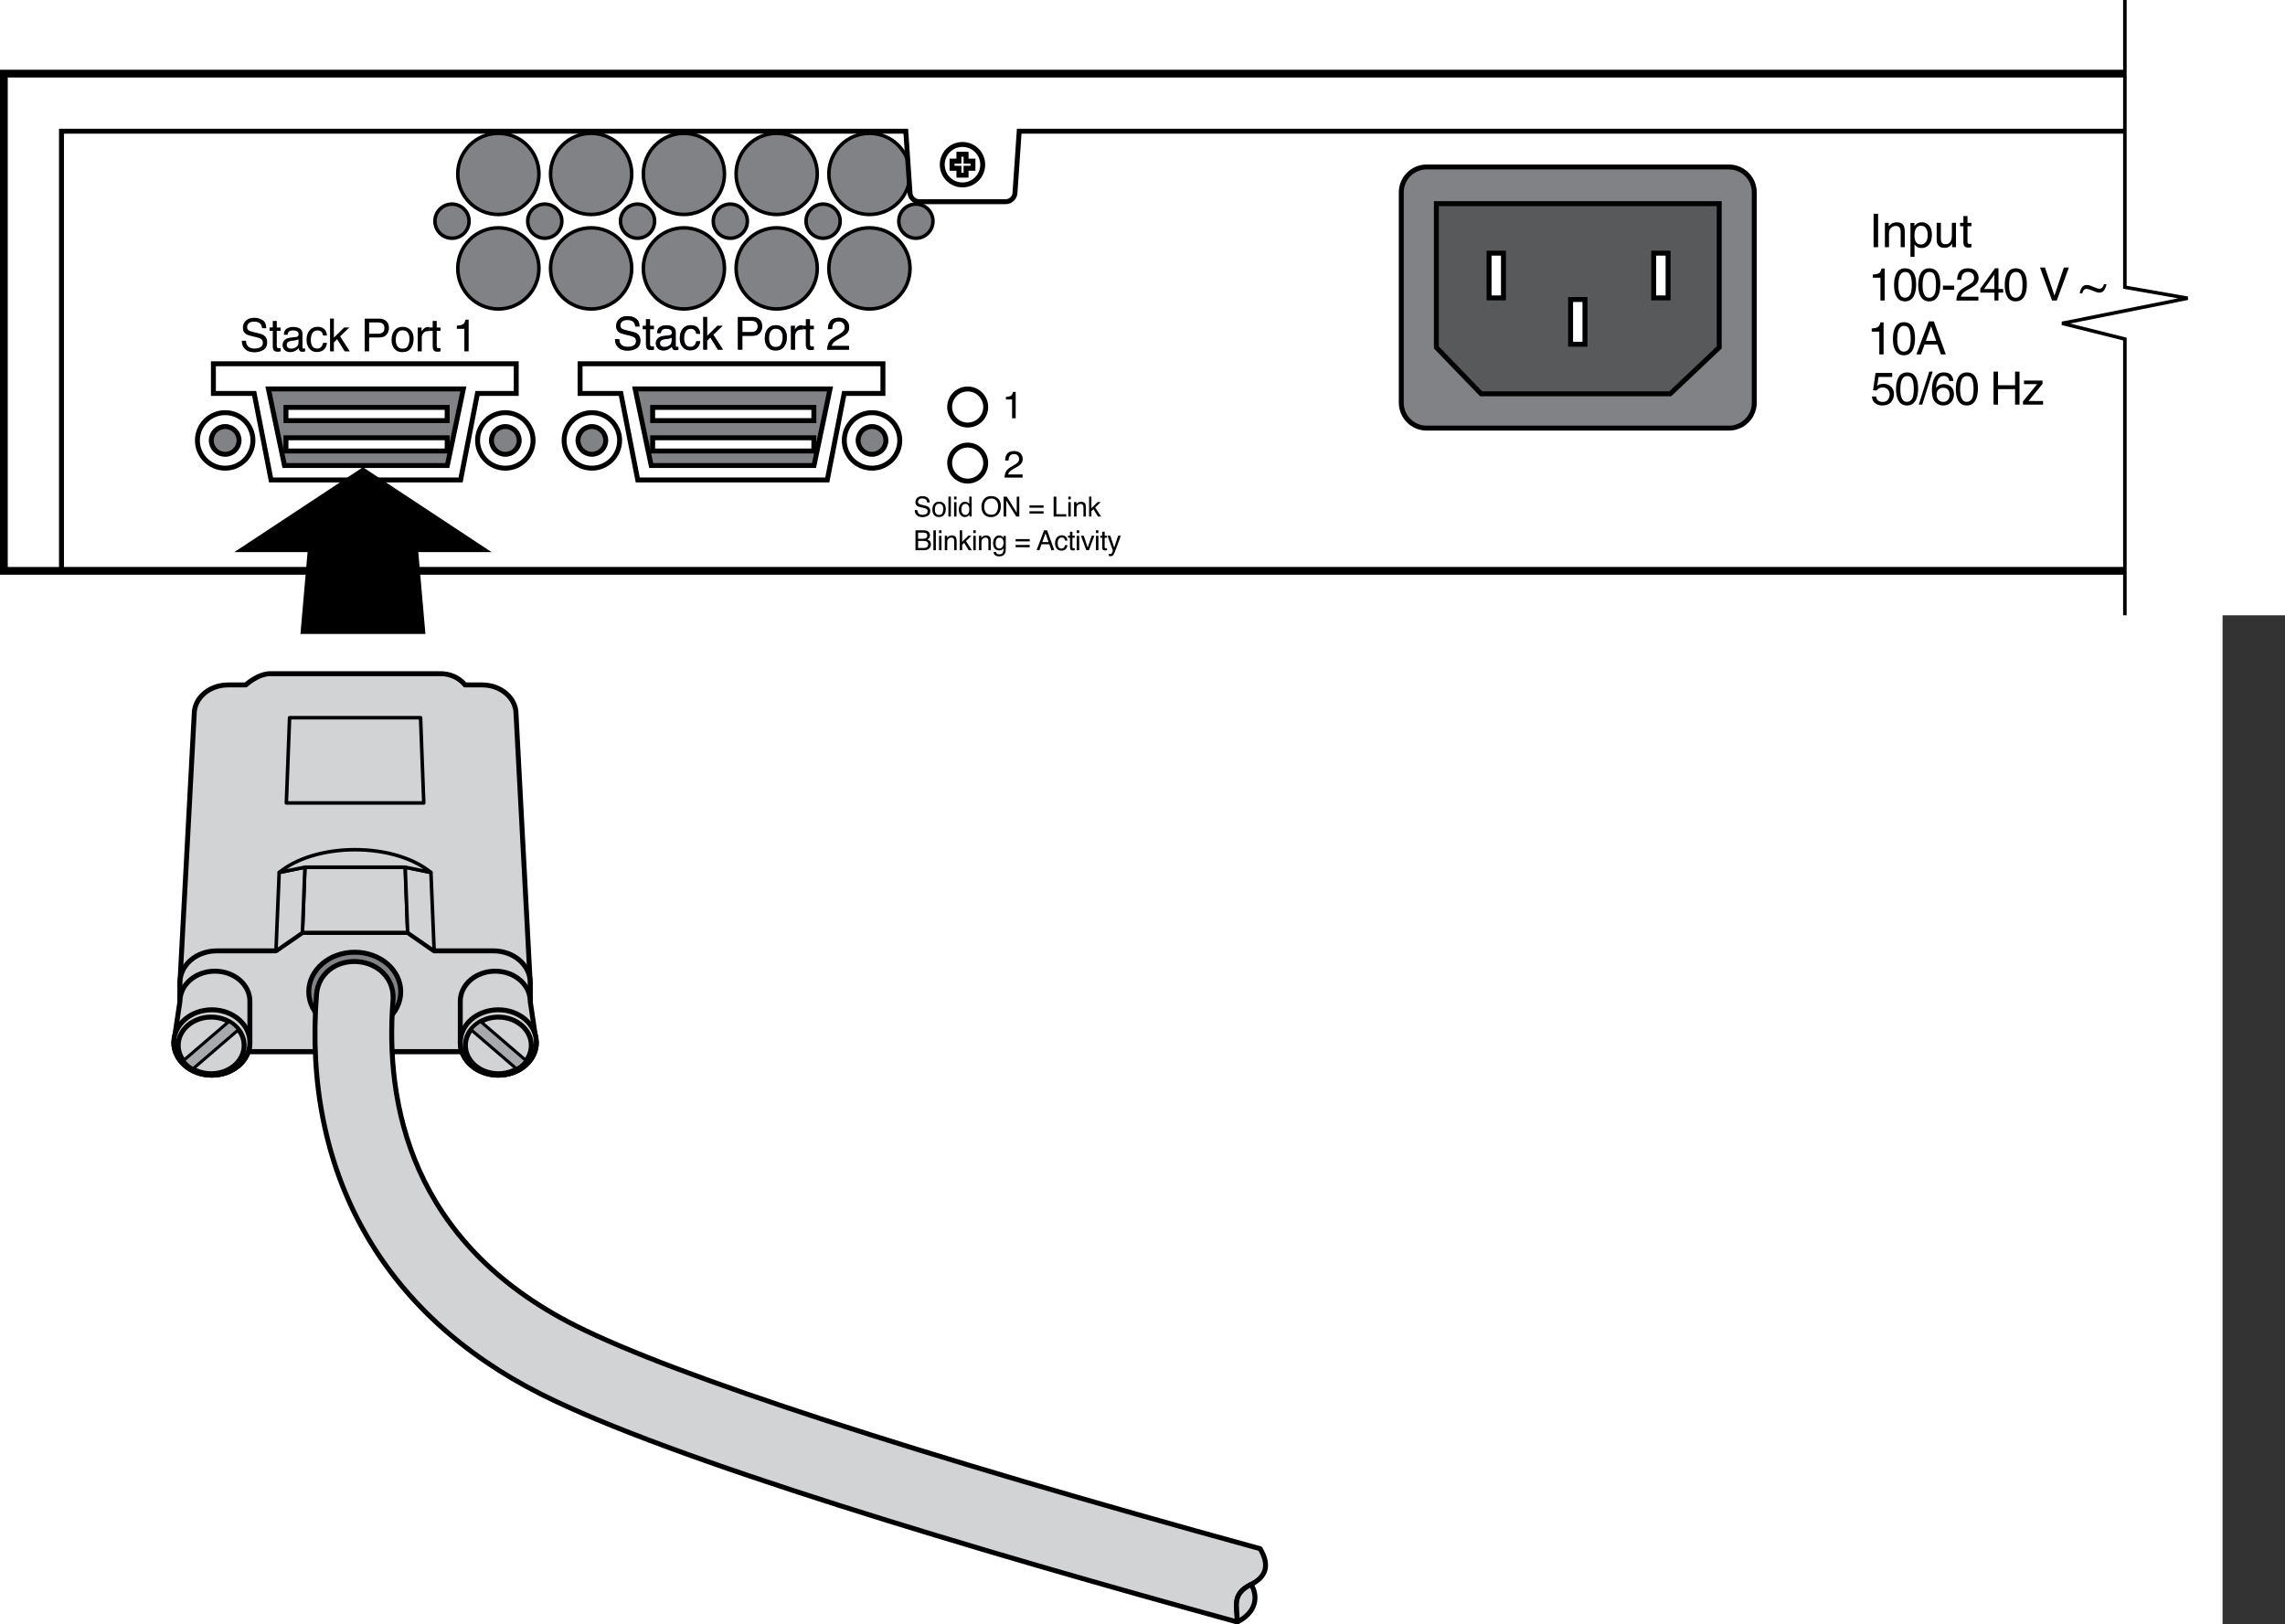 <?xml version="1.0" encoding="UTF-8"?>
<!DOCTYPE svg PUBLIC "-//W3C//DTD SVG 1.1//EN" "http://www.w3.org/Graphics/SVG/1.1/DTD/svg11.dtd">
<!-- Generator: Adobe Illustrator 15.1.0, SVG Export Plug-In . SVG Version: 6.00 Build 0)  --><svg xmlns="http://www.w3.org/2000/svg" version="1.1" x="0px" y="0px" width="207.093px" height="147.242px" viewBox="0 0 207.093 147.242" enable-background="new 0 0 207.093 147.242" xml:space="preserve">
    <rect x="0" y="0" width="207.093" height="147.242" fill="#333333" stroke="none"/>
    <g id="back">
        <rect x="-2.207" y="-1.438" fill="#FFFFFF" width="203.642" height="157.57"/>
</g>
    <g id="switch">
        <rect x="0.479" y="6.8" fill="#FFFFFF" stroke="#000000" stroke-width="0.959" width="199.881" height="44.813"/>
        <rect x="1.753" y="7.818" fill="#FFFFFF" stroke="#000000" stroke-width="0.447" width="198.607" height="43.794"/>
        <line fill="#FFFFFF" stroke="#000000" stroke-width="0.447" x1="5.572" y1="11.892" x2="0.479" y2="6.8"/>
        <circle fill="#FFFFFF" stroke="#000000" stroke-width="0.447" cx="87.703" cy="41.975" r="1.633"/>
        <circle fill="#FFFFFF" stroke="#000000" stroke-width="0.447" cx="87.703" cy="36.892" r="1.634"/>
        <polygon fill="#FFFFFF" stroke="#000000" stroke-width="0.447" points="46.787,32.974 19.341,32.974 19.341,35.664 23.038,35.664    24.565,43.503 41.745,43.503 43.272,35.664 46.787,35.664  "/>
        <polygon fill="#FFFFFF" stroke="#000000" stroke-width="0.447" points="80.021,32.974 52.574,32.974 52.574,35.664 56.271,35.664    57.8,43.503 74.979,43.503 76.508,35.664 80.021,35.664  "/>
        <circle fill="#808285" stroke="#000000" stroke-width="0.32" cx="53.575" cy="15.763" r="3.678"/>
        <circle fill="#808285" stroke="#000000" stroke-width="0.32" cx="49.374" cy="20.047" r="1.546"/>
        <circle fill="#808285" stroke="#000000" stroke-width="0.32" cx="53.575" cy="24.328" r="3.678"/>
        <circle fill="#808285" stroke="#000000" stroke-width="0.32" cx="61.983" cy="15.763" r="3.677"/>
        <circle fill="#808285" stroke="#000000" stroke-width="0.32" cx="57.782" cy="20.047" r="1.546"/>
        <circle fill="#808285" stroke="#000000" stroke-width="0.32" cx="45.167" cy="15.763" r="3.678"/>
        <circle fill="#808285" stroke="#000000" stroke-width="0.32" cx="40.966" cy="20.047" r="1.546"/>
        <circle fill="#808285" stroke="#000000" stroke-width="0.32" cx="45.167" cy="24.328" r="3.678"/>
        <circle fill="#808285" stroke="#000000" stroke-width="0.32" cx="61.983" cy="24.328" r="3.677"/>
        <circle fill="#808285" stroke="#000000" stroke-width="0.32" cx="70.392" cy="15.763" r="3.678"/>
        <circle fill="#808285" stroke="#000000" stroke-width="0.32" cx="66.19" cy="20.047" r="1.546"/>
        <circle fill="#808285" stroke="#000000" stroke-width="0.32" cx="70.392" cy="24.328" r="3.678"/>
        <circle fill="#808285" stroke="#000000" stroke-width="0.32" cx="78.8" cy="15.763" r="3.678"/>
        <circle fill="#808285" stroke="#000000" stroke-width="0.32" cx="74.599" cy="20.047" r="1.546"/>
        <circle fill="#808285" stroke="#000000" stroke-width="0.32" cx="78.8" cy="24.328" r="3.678"/>
        <circle fill="#808285" stroke="#000000" stroke-width="0.32" cx="83.007" cy="20.047" r="1.546"/>
        <circle fill="#FFFFFF" stroke="#000000" stroke-width="0.447" cx="20.408" cy="39.92" r="2.516"/>
        <circle fill="#808285" stroke="#000000" stroke-width="0.447" cx="20.408" cy="39.92" r="1.258"/>
        <circle fill="#FFFFFF" stroke="#000000" stroke-width="0.447" cx="45.798" cy="39.92" r="2.515"/>
        <circle fill="#808285" stroke="#000000" stroke-width="0.447" cx="45.798" cy="39.92" r="1.257"/>
        <polygon fill="#808285" stroke="#000000" stroke-width="0.447" points="40.541,42.196 25.785,42.196 24.328,35.25 41.997,35.25     "/>
        <rect x="25.917" y="36.927" fill="#FFFFFF" stroke="#000000" stroke-width="0.447" width="14.611" height="1.198"/>
        <rect x="25.917" y="39.681" fill="#FFFFFF" stroke="#000000" stroke-width="0.447" width="14.611" height="1.198"/>
        <circle fill="#FFFFFF" stroke="#000000" stroke-width="0.447" cx="53.642" cy="39.92" r="2.515"/>
        <circle fill="#808285" stroke="#000000" stroke-width="0.447" cx="53.642" cy="39.92" r="1.257"/>
        <circle fill="#FFFFFF" stroke="#000000" stroke-width="0.447" cx="79.033" cy="39.92" r="2.515"/>
        <circle fill="#808285" stroke="#000000" stroke-width="0.447" cx="79.032" cy="39.92" r="1.258"/>
        <polygon fill="#808285" stroke="#000000" stroke-width="0.447" points="73.774,42.196 59.02,42.196 57.563,35.25 75.231,35.25     "/>
        <rect x="59.151" y="36.927" fill="#FFFFFF" stroke="#000000" stroke-width="0.447" width="14.61" height="1.198"/>
        <rect x="59.151" y="39.681" fill="#FFFFFF" stroke="#000000" stroke-width="0.447" width="14.61" height="1.198"/>
        <path fill="#FFFFFF" stroke="#000000" stroke-width="0.447" d="M0.479,6.8v44.813h5.093V11.892h76.521l0.385,5.615   c0.032,0.426,0.407,0.774,0.834,0.774h7.843c0.426,0,0.802-0.349,0.833-0.774l0.385-5.615H200.36v5.615   c0.032,0.426-0.427,0.774,0,0.774l0,0c0.427,0-0.032-0.349,0-0.774v-5.615l0,0v39.721l0,0V6.8H0.479z"/>
        <circle fill="#FFFFFF" stroke="#000000" stroke-width="0.447" cx="87.233" cy="14.928" r="1.004"/>
        <circle fill="#FFFFFF" stroke="#000000" stroke-width="0.447" cx="87.232" cy="14.928" r="1.834"/>
        <polygon fill="#FFFFFF" stroke="#000000" stroke-width="0.447" points="88.181,14.605 87.556,14.605 87.556,13.98 86.909,13.98    86.909,14.605 86.284,14.605 86.284,15.253 86.909,15.253 86.909,15.877 87.556,15.877 87.556,15.253 88.181,15.253  "/>
        <g>
            <path d="M91.169,42.752c0.073-0.153,0.218-0.292,0.433-0.417l0.319-0.187c0.144-0.085,0.245-0.155,0.303-0.215    c0.091-0.092,0.137-0.199,0.137-0.319c0-0.139-0.042-0.249-0.125-0.332c-0.083-0.082-0.194-0.123-0.333-0.123    c-0.206,0-0.348,0.078-0.427,0.235c-0.042,0.083-0.065,0.2-0.07,0.349h-0.308c0.003-0.209,0.041-0.378,0.114-0.511    c0.13-0.232,0.36-0.349,0.689-0.349c0.274,0,0.475,0.074,0.601,0.223s0.189,0.313,0.189,0.495c0,0.192-0.067,0.357-0.201,0.492    c-0.078,0.08-0.217,0.176-0.418,0.29l-0.229,0.126c-0.108,0.061-0.194,0.118-0.258,0.174c-0.113,0.097-0.185,0.204-0.214,0.323    h1.309v0.285h-1.64C91.051,43.085,91.094,42.904,91.169,42.752z"/>
	</g>
        <g>
            <path d="M91.171,36.209v-0.229c0.216-0.021,0.366-0.058,0.451-0.106c0.085-0.05,0.148-0.169,0.19-0.354h0.24v2.392h-0.325v-1.701    H91.171z"/>
	</g>
        <g>
            <path d="M22.29,30.887c0.009,0.169,0.047,0.306,0.114,0.411c0.128,0.198,0.354,0.296,0.677,0.296c0.146,0,0.276-0.021,0.396-0.065    c0.229-0.084,0.345-0.233,0.345-0.449c0-0.161-0.049-0.277-0.146-0.346c-0.099-0.066-0.253-0.125-0.463-0.175l-0.388-0.09    c-0.253-0.059-0.433-0.124-0.538-0.195c-0.182-0.123-0.272-0.31-0.272-0.556c0-0.267,0.089-0.486,0.269-0.657    c0.179-0.171,0.433-0.256,0.762-0.256c0.301,0,0.559,0.074,0.77,0.225c0.211,0.149,0.316,0.388,0.316,0.718h-0.376    c-0.02-0.159-0.061-0.28-0.124-0.363c-0.117-0.155-0.316-0.232-0.597-0.232c-0.227,0-0.39,0.05-0.489,0.149    c-0.099,0.101-0.148,0.217-0.148,0.348c0,0.146,0.059,0.252,0.176,0.319c0.076,0.043,0.249,0.098,0.521,0.162l0.401,0.094    c0.194,0.046,0.343,0.108,0.448,0.188c0.182,0.139,0.272,0.34,0.272,0.604c0,0.328-0.116,0.563-0.349,0.702    c-0.232,0.143-0.503,0.213-0.812,0.213c-0.357,0-0.64-0.094-0.842-0.282c-0.204-0.188-0.303-0.442-0.299-0.762H22.29z"/>
            <path d="M24.721,29.09h0.365v0.596h0.348v0.303h-0.348v1.4c0,0.075,0.026,0.125,0.078,0.149c0.027,0.016,0.075,0.022,0.142,0.022    c0.018,0,0.036-0.001,0.058-0.001c0.021-0.001,0.044-0.003,0.07-0.005v0.292c-0.041,0.012-0.084,0.02-0.13,0.026    c-0.045,0.005-0.094,0.008-0.146,0.008c-0.17,0-0.284-0.044-0.346-0.13c-0.06-0.088-0.091-0.199-0.091-0.338v-1.425H24.43v-0.303    h0.291V29.09z"/>
            <path d="M26.868,30.538c0.083-0.01,0.14-0.045,0.167-0.104c0.018-0.032,0.026-0.078,0.026-0.137c0-0.123-0.045-0.212-0.133-0.267    s-0.214-0.082-0.378-0.082c-0.188,0-0.323,0.05-0.402,0.151c-0.045,0.055-0.073,0.137-0.087,0.247h-0.337    c0.007-0.267,0.094-0.452,0.26-0.557c0.165-0.104,0.357-0.156,0.576-0.156c0.254,0,0.46,0.05,0.618,0.148    c0.157,0.1,0.236,0.251,0.236,0.454v1.237c0,0.037,0.007,0.067,0.023,0.091c0.015,0.022,0.047,0.034,0.098,0.034    c0.017,0,0.034-0.001,0.055-0.004c0.021-0.001,0.042-0.005,0.064-0.009v0.268c-0.056,0.016-0.1,0.026-0.13,0.031    c-0.029,0.004-0.069,0.006-0.121,0.006c-0.126,0-0.217-0.045-0.273-0.134c-0.029-0.046-0.051-0.112-0.063-0.198    c-0.073,0.096-0.18,0.181-0.317,0.252s-0.29,0.107-0.457,0.107c-0.2,0-0.363-0.061-0.49-0.182s-0.19-0.273-0.19-0.457    c0-0.2,0.063-0.356,0.188-0.466c0.124-0.11,0.288-0.178,0.491-0.204L26.868,30.538z M26.104,31.516    c0.076,0.059,0.168,0.09,0.272,0.09c0.127,0,0.252-0.029,0.371-0.087c0.202-0.097,0.303-0.256,0.303-0.479v-0.292    c-0.045,0.03-0.102,0.055-0.171,0.075c-0.069,0.02-0.139,0.033-0.206,0.041l-0.219,0.026c-0.132,0.016-0.23,0.042-0.297,0.08    c-0.112,0.063-0.168,0.162-0.168,0.299C25.989,31.374,26.027,31.456,26.104,31.516z"/>
            <path d="M29.359,29.801c0.152,0.117,0.245,0.32,0.276,0.609h-0.354c-0.021-0.133-0.07-0.242-0.147-0.33    c-0.076-0.087-0.2-0.131-0.369-0.131c-0.232,0-0.397,0.112-0.497,0.337c-0.065,0.146-0.098,0.327-0.098,0.542    c0,0.216,0.046,0.396,0.138,0.544s0.235,0.222,0.433,0.222c0.15,0,0.271-0.045,0.358-0.137c0.089-0.091,0.149-0.216,0.183-0.374    h0.354c-0.041,0.285-0.142,0.495-0.304,0.628c-0.161,0.131-0.368,0.197-0.619,0.197c-0.283,0-0.509-0.103-0.678-0.31    c-0.169-0.206-0.252-0.465-0.252-0.773c0-0.379,0.092-0.674,0.277-0.885c0.184-0.212,0.419-0.317,0.704-0.317    C29.009,29.623,29.207,29.684,29.359,29.801z"/>
            <path d="M29.912,28.877h0.348v1.727l0.931-0.918h0.463l-0.829,0.803l0.876,1.358h-0.463l-0.679-1.1l-0.299,0.288v0.812h-0.348    V28.877z"/>
            <path d="M33.051,28.882h1.321c0.261,0,0.474,0.075,0.636,0.222c0.162,0.15,0.243,0.357,0.243,0.626    c0,0.23-0.072,0.432-0.218,0.603s-0.365,0.258-0.659,0.258h-0.919v1.257h-0.404V28.882z M34.603,29.287    c-0.087-0.041-0.208-0.063-0.36-0.063h-0.787v1.028h0.787c0.178,0,0.322-0.039,0.434-0.115c0.11-0.077,0.166-0.212,0.166-0.407    C34.842,29.514,34.762,29.365,34.603,29.287z"/>
            <path d="M37.2,29.9c0.19,0.186,0.287,0.458,0.287,0.817c0,0.348-0.085,0.635-0.253,0.861s-0.429,0.34-0.783,0.34    c-0.295,0-0.529-0.1-0.702-0.301c-0.175-0.199-0.261-0.47-0.261-0.808c0-0.362,0.091-0.65,0.274-0.865    c0.183-0.215,0.429-0.322,0.737-0.322C36.775,29.623,37.009,29.716,37.2,29.9z M36.978,31.332    c0.089-0.181,0.133-0.383,0.133-0.606c0-0.201-0.031-0.364-0.095-0.49c-0.102-0.199-0.276-0.298-0.523-0.298    c-0.22,0-0.378,0.085-0.479,0.254c-0.1,0.168-0.149,0.373-0.149,0.61c0,0.229,0.05,0.421,0.149,0.574    c0.101,0.152,0.258,0.229,0.475,0.229C36.727,31.605,36.889,31.515,36.978,31.332z"/>
            <path d="M37.86,29.686h0.349v0.364c0.027-0.07,0.097-0.158,0.208-0.262c0.11-0.103,0.237-0.153,0.382-0.153    c0.007,0,0.018,0.001,0.034,0.002c0.016,0.002,0.044,0.004,0.083,0.009v0.376c-0.022-0.004-0.041-0.008-0.06-0.009    s-0.038-0.002-0.06-0.002c-0.184,0-0.325,0.06-0.424,0.178c-0.099,0.119-0.147,0.255-0.147,0.408v1.25H37.86V29.686z"/>
            <path d="M39.216,29.09h0.365v0.596h0.348v0.303h-0.348v1.4c0,0.075,0.025,0.125,0.077,0.149c0.028,0.016,0.076,0.022,0.143,0.022    c0.018,0,0.036-0.001,0.057-0.001c0.021-0.001,0.044-0.003,0.071-0.005v0.292c-0.042,0.012-0.085,0.02-0.131,0.026    c-0.045,0.005-0.094,0.008-0.146,0.008c-0.169,0-0.284-0.044-0.346-0.13c-0.06-0.088-0.09-0.199-0.09-0.338v-1.425h-0.292v-0.303    h0.292V29.09z"/>
            <path d="M41.402,29.803v-0.28c0.265-0.025,0.448-0.067,0.552-0.128c0.104-0.06,0.183-0.201,0.234-0.423h0.286v2.875h-0.387v-2.044    H41.402z"/>
	</g>
        <g>
            <g>
                <path fill-rule="evenodd" clip-rule="evenodd" fill="#5F698F" d="M56.116,30.735c0.009,0.17,0.047,0.306,0.114,0.412     c0.128,0.197,0.354,0.296,0.677,0.296c0.146,0,0.277-0.021,0.396-0.064c0.229-0.084,0.345-0.233,0.345-0.45     c0-0.162-0.049-0.276-0.146-0.347c-0.099-0.066-0.253-0.125-0.463-0.174l-0.388-0.09c-0.254-0.059-0.433-0.123-0.538-0.195     c-0.182-0.124-0.272-0.31-0.272-0.556c0-0.268,0.089-0.486,0.269-0.657c0.179-0.171,0.434-0.257,0.761-0.257     c0.302,0,0.56,0.075,0.771,0.225s0.317,0.39,0.317,0.718h-0.377c-0.02-0.157-0.061-0.278-0.124-0.363     c-0.117-0.153-0.315-0.23-0.597-0.23c-0.228,0-0.39,0.05-0.489,0.149c-0.099,0.1-0.148,0.215-0.148,0.347     c0,0.146,0.059,0.253,0.176,0.32c0.076,0.042,0.25,0.096,0.521,0.161l0.4,0.095c0.194,0.046,0.344,0.108,0.449,0.187     c0.182,0.139,0.272,0.34,0.272,0.604c0,0.328-0.116,0.563-0.348,0.704c-0.233,0.141-0.504,0.212-0.812,0.212     c-0.359,0-0.641-0.095-0.843-0.283c-0.204-0.186-0.304-0.44-0.299-0.762H56.116z"/>
                <path fill-rule="evenodd" clip-rule="evenodd" fill="#5F698F" d="M58.547,28.939h0.365v0.595h0.348v0.304h-0.348v1.399     c0,0.075,0.025,0.125,0.077,0.15c0.028,0.015,0.076,0.022,0.144,0.022c0.017,0,0.036,0,0.056-0.002     c0.021,0,0.044-0.002,0.071-0.005v0.292c-0.041,0.013-0.085,0.021-0.13,0.026c-0.045,0.005-0.094,0.008-0.146,0.008     c-0.169,0-0.285-0.043-0.346-0.129c-0.061-0.087-0.091-0.199-0.091-0.337v-1.426h-0.291v-0.304h0.291V28.939z"/>
                <path fill-rule="evenodd" clip-rule="evenodd" fill="#5F698F" d="M60.694,30.389c0.084-0.012,0.139-0.046,0.167-0.105     c0.017-0.03,0.025-0.077,0.025-0.137c0-0.121-0.044-0.211-0.132-0.266c-0.088-0.056-0.214-0.083-0.378-0.083     c-0.189,0-0.323,0.05-0.402,0.151c-0.045,0.056-0.073,0.139-0.087,0.248h-0.337c0.007-0.267,0.094-0.452,0.259-0.557     s0.357-0.157,0.577-0.157c0.254,0,0.46,0.05,0.618,0.149c0.157,0.099,0.236,0.25,0.236,0.455v1.237     c0,0.037,0.007,0.067,0.022,0.09s0.049,0.033,0.099,0.033c0.016,0,0.035,0,0.055-0.002c0.021-0.003,0.043-0.005,0.065-0.009     v0.267c-0.058,0.017-0.101,0.026-0.13,0.03c-0.03,0.004-0.07,0.006-0.122,0.006c-0.126,0-0.217-0.043-0.273-0.132     c-0.03-0.048-0.051-0.113-0.063-0.2c-0.073,0.098-0.18,0.183-0.318,0.254c-0.138,0.071-0.29,0.107-0.456,0.107     c-0.2,0-0.363-0.062-0.49-0.183s-0.19-0.273-0.19-0.457c0-0.201,0.063-0.355,0.188-0.466c0.124-0.109,0.288-0.177,0.491-0.203     L60.694,30.389z M59.93,31.365c0.076,0.06,0.168,0.09,0.272,0.09c0.128,0,0.251-0.029,0.371-0.088     c0.202-0.096,0.303-0.255,0.303-0.478v-0.293c-0.045,0.03-0.102,0.056-0.171,0.076c-0.07,0.021-0.139,0.034-0.206,0.042     l-0.22,0.024c-0.131,0.018-0.229,0.044-0.296,0.08c-0.112,0.063-0.169,0.163-0.169,0.3C59.814,31.224,59.853,31.305,59.93,31.365     z"/>
                <path fill-rule="evenodd" clip-rule="evenodd" fill="#5F698F" d="M63.187,29.649c0.152,0.119,0.244,0.321,0.275,0.609h-0.354     c-0.021-0.133-0.07-0.241-0.147-0.328c-0.076-0.088-0.199-0.133-0.369-0.133c-0.232,0-0.397,0.114-0.497,0.339     c-0.065,0.146-0.098,0.325-0.098,0.54c0,0.216,0.047,0.398,0.138,0.546s0.235,0.221,0.433,0.221c0.15,0,0.271-0.045,0.358-0.138     c0.088-0.09,0.148-0.214,0.183-0.373h0.354c-0.041,0.286-0.143,0.494-0.304,0.627s-0.368,0.198-0.62,0.198     c-0.283,0-0.508-0.104-0.677-0.31c-0.168-0.206-0.252-0.464-0.252-0.773c0-0.379,0.092-0.675,0.276-0.886s0.42-0.315,0.705-0.315     C62.835,29.474,63.032,29.532,63.187,29.649z"/>
                <path fill-rule="evenodd" clip-rule="evenodd" fill="#5F698F" d="M63.738,28.727h0.348v1.726l0.931-0.918h0.463l-0.829,0.805     l0.877,1.356h-0.464l-0.679-1.1l-0.299,0.288v0.812h-0.348V28.727z"/>
                <path fill-rule="evenodd" clip-rule="evenodd" fill="#5F698F" d="M66.876,28.731h1.322c0.261,0,0.474,0.074,0.636,0.223     s0.243,0.357,0.243,0.625c0,0.231-0.072,0.432-0.218,0.604c-0.146,0.17-0.365,0.256-0.659,0.256h-0.919v1.257h-0.405V28.731z      M68.43,29.137c-0.089-0.042-0.209-0.063-0.361-0.063h-0.787v1.027h0.787c0.178,0,0.322-0.039,0.434-0.115     c0.109-0.076,0.166-0.212,0.166-0.405C68.668,29.363,68.588,29.215,68.43,29.137z"/>
                <path fill-rule="evenodd" clip-rule="evenodd" fill="#5F698F" d="M71.026,29.751c0.19,0.185,0.287,0.457,0.287,0.816     c0,0.348-0.085,0.635-0.254,0.861c-0.168,0.227-0.428,0.341-0.782,0.341c-0.295,0-0.529-0.102-0.703-0.301     c-0.174-0.201-0.26-0.47-0.26-0.808c0-0.363,0.092-0.65,0.273-0.865c0.184-0.215,0.43-0.322,0.736-0.322     C70.602,29.474,70.835,29.565,71.026,29.751z M70.804,31.182c0.089-0.182,0.133-0.384,0.133-0.605     c0-0.201-0.031-0.365-0.095-0.491c-0.103-0.198-0.276-0.297-0.523-0.297c-0.22,0-0.378,0.084-0.479,0.252     c-0.1,0.17-0.149,0.373-0.149,0.612c0,0.229,0.05,0.42,0.149,0.572c0.101,0.154,0.258,0.23,0.475,0.23     C70.552,31.455,70.716,31.363,70.804,31.182z"/>
                <path fill-rule="evenodd" clip-rule="evenodd" fill="#5F698F" d="M71.687,29.534h0.349V29.9c0.027-0.072,0.098-0.16,0.207-0.262     c0.111-0.103,0.238-0.155,0.382-0.155c0.008,0,0.019,0.001,0.035,0.003s0.044,0.005,0.082,0.01v0.376     c-0.021-0.005-0.041-0.008-0.059-0.009c-0.019-0.003-0.038-0.003-0.06-0.003c-0.184,0-0.324,0.059-0.423,0.178     c-0.099,0.118-0.147,0.256-0.147,0.409v1.248h-0.366V29.534z"/>
                <path fill-rule="evenodd" clip-rule="evenodd" fill="#5F698F" d="M73.041,28.939h0.366v0.595h0.348v0.304h-0.348v1.399     c0,0.075,0.024,0.125,0.076,0.15c0.029,0.015,0.077,0.022,0.144,0.022c0.018,0,0.036,0,0.056-0.002     c0.021,0,0.045-0.002,0.072-0.005v0.292c-0.042,0.013-0.086,0.021-0.131,0.026c-0.045,0.005-0.094,0.008-0.146,0.008     c-0.17,0-0.285-0.043-0.346-0.129c-0.061-0.087-0.092-0.199-0.092-0.337v-1.426H72.75v-0.304h0.291V28.939z"/>
                <path fill-rule="evenodd" clip-rule="evenodd" fill="#5F698F" d="M75.122,31.047c0.092-0.184,0.267-0.352,0.524-0.502     l0.386-0.225c0.173-0.101,0.294-0.187,0.362-0.258c0.109-0.112,0.165-0.239,0.165-0.383c0-0.169-0.05-0.303-0.15-0.401     c-0.1-0.099-0.233-0.148-0.399-0.148c-0.247,0-0.417,0.094-0.512,0.283c-0.051,0.101-0.08,0.24-0.085,0.42h-0.376     c0.004-0.252,0.052-0.457,0.141-0.614c0.155-0.279,0.434-0.42,0.832-0.42c0.33,0,0.572,0.091,0.725,0.269     c0.152,0.179,0.229,0.377,0.229,0.596c0,0.232-0.082,0.43-0.247,0.593c-0.095,0.096-0.263,0.211-0.503,0.348l-0.273,0.153     c-0.132,0.072-0.235,0.141-0.313,0.207c-0.138,0.117-0.224,0.247-0.26,0.39h1.578v0.342h-1.981     C74.979,31.447,75.031,31.231,75.122,31.047z"/>
		</g>
            <g>
                <path d="M56.116,30.735c0.009,0.17,0.047,0.306,0.114,0.412c0.128,0.197,0.354,0.296,0.677,0.296     c0.146,0,0.277-0.021,0.396-0.064c0.229-0.084,0.345-0.233,0.345-0.45c0-0.162-0.049-0.276-0.146-0.347     c-0.099-0.066-0.253-0.125-0.463-0.174l-0.388-0.09c-0.254-0.059-0.433-0.123-0.538-0.195c-0.182-0.124-0.272-0.31-0.272-0.556     c0-0.268,0.089-0.486,0.269-0.657c0.179-0.171,0.434-0.257,0.761-0.257c0.302,0,0.56,0.075,0.771,0.225s0.317,0.39,0.317,0.718     h-0.377c-0.02-0.157-0.061-0.278-0.124-0.363c-0.117-0.153-0.315-0.23-0.597-0.23c-0.228,0-0.39,0.05-0.489,0.149     c-0.099,0.1-0.148,0.215-0.148,0.347c0,0.146,0.059,0.253,0.176,0.32c0.076,0.042,0.25,0.096,0.521,0.161l0.4,0.095     c0.194,0.046,0.344,0.108,0.449,0.187c0.182,0.139,0.272,0.34,0.272,0.604c0,0.328-0.116,0.563-0.348,0.704     c-0.233,0.141-0.504,0.212-0.812,0.212c-0.359,0-0.641-0.095-0.843-0.283c-0.204-0.186-0.304-0.44-0.299-0.762H56.116z"/>
                <path d="M58.547,28.939h0.365v0.595h0.348v0.304h-0.348v1.399c0,0.075,0.025,0.125,0.077,0.15     c0.028,0.015,0.076,0.022,0.144,0.022c0.017,0,0.036,0,0.056-0.002c0.021,0,0.044-0.002,0.071-0.005v0.292     c-0.041,0.013-0.085,0.021-0.13,0.026c-0.045,0.005-0.094,0.008-0.146,0.008c-0.169,0-0.285-0.043-0.346-0.129     c-0.061-0.087-0.091-0.199-0.091-0.337v-1.426h-0.291v-0.304h0.291V28.939z"/>
                <path d="M60.694,30.389c0.084-0.012,0.139-0.046,0.167-0.105c0.017-0.03,0.025-0.077,0.025-0.137     c0-0.121-0.044-0.211-0.132-0.266c-0.088-0.056-0.214-0.083-0.378-0.083c-0.189,0-0.323,0.05-0.402,0.151     c-0.045,0.056-0.073,0.139-0.087,0.248h-0.337c0.007-0.267,0.094-0.452,0.259-0.557s0.357-0.157,0.577-0.157     c0.254,0,0.46,0.05,0.618,0.149c0.157,0.099,0.236,0.25,0.236,0.455v1.237c0,0.037,0.007,0.067,0.022,0.09     s0.049,0.033,0.099,0.033c0.016,0,0.035,0,0.055-0.002c0.021-0.003,0.043-0.005,0.065-0.009v0.267     c-0.058,0.017-0.101,0.026-0.13,0.03c-0.03,0.004-0.07,0.006-0.122,0.006c-0.126,0-0.217-0.043-0.273-0.132     c-0.03-0.048-0.051-0.113-0.063-0.2c-0.073,0.098-0.18,0.183-0.318,0.254c-0.138,0.071-0.29,0.107-0.456,0.107     c-0.2,0-0.363-0.062-0.49-0.183s-0.19-0.273-0.19-0.457c0-0.201,0.063-0.355,0.188-0.466c0.124-0.109,0.288-0.177,0.491-0.203     L60.694,30.389z M59.93,31.365c0.076,0.06,0.168,0.09,0.272,0.09c0.128,0,0.251-0.029,0.371-0.088     c0.202-0.096,0.303-0.255,0.303-0.478v-0.293c-0.045,0.03-0.102,0.056-0.171,0.076c-0.07,0.021-0.139,0.034-0.206,0.042     l-0.22,0.024c-0.131,0.018-0.229,0.044-0.296,0.08c-0.112,0.063-0.169,0.163-0.169,0.3C59.814,31.224,59.853,31.305,59.93,31.365     z"/>
                <path d="M63.187,29.649c0.152,0.119,0.244,0.321,0.275,0.609h-0.354c-0.021-0.133-0.07-0.241-0.147-0.328     c-0.076-0.088-0.199-0.133-0.369-0.133c-0.232,0-0.397,0.114-0.497,0.339c-0.065,0.146-0.098,0.325-0.098,0.54     c0,0.216,0.047,0.398,0.138,0.546s0.235,0.221,0.433,0.221c0.15,0,0.271-0.045,0.358-0.138c0.088-0.09,0.148-0.214,0.183-0.373     h0.354c-0.041,0.286-0.143,0.494-0.304,0.627s-0.368,0.198-0.62,0.198c-0.283,0-0.508-0.104-0.677-0.31     c-0.168-0.206-0.252-0.464-0.252-0.773c0-0.379,0.092-0.675,0.276-0.886s0.42-0.315,0.705-0.315     C62.835,29.474,63.032,29.532,63.187,29.649z"/>
                <path d="M63.738,28.727h0.348v1.726l0.931-0.918h0.463l-0.829,0.805l0.877,1.356h-0.464l-0.679-1.1l-0.299,0.288v0.812h-0.348     V28.727z"/>
                <path d="M66.876,28.731h1.322c0.261,0,0.474,0.074,0.636,0.223s0.243,0.357,0.243,0.625c0,0.231-0.072,0.432-0.218,0.604     c-0.146,0.17-0.365,0.256-0.659,0.256h-0.919v1.257h-0.405V28.731z M68.43,29.137c-0.089-0.042-0.209-0.063-0.361-0.063h-0.787     v1.027h0.787c0.178,0,0.322-0.039,0.434-0.115c0.109-0.076,0.166-0.212,0.166-0.405C68.668,29.363,68.588,29.215,68.43,29.137z"/>
                <path d="M71.026,29.751c0.19,0.185,0.287,0.457,0.287,0.816c0,0.348-0.085,0.635-0.254,0.861     c-0.168,0.227-0.428,0.341-0.782,0.341c-0.295,0-0.529-0.102-0.703-0.301c-0.174-0.201-0.26-0.47-0.26-0.808     c0-0.363,0.092-0.65,0.273-0.865c0.184-0.215,0.43-0.322,0.736-0.322C70.602,29.474,70.835,29.565,71.026,29.751z M70.804,31.182     c0.089-0.182,0.133-0.384,0.133-0.605c0-0.201-0.031-0.365-0.095-0.491c-0.103-0.198-0.276-0.297-0.523-0.297     c-0.22,0-0.378,0.084-0.479,0.252c-0.1,0.17-0.149,0.373-0.149,0.612c0,0.229,0.05,0.42,0.149,0.572     c0.101,0.154,0.258,0.23,0.475,0.23C70.552,31.455,70.716,31.363,70.804,31.182z"/>
                <path d="M71.687,29.534h0.349V29.9c0.027-0.072,0.098-0.16,0.207-0.262c0.111-0.103,0.238-0.155,0.382-0.155     c0.008,0,0.019,0.001,0.035,0.003s0.044,0.005,0.082,0.01v0.376c-0.021-0.005-0.041-0.008-0.059-0.009     c-0.019-0.003-0.038-0.003-0.06-0.003c-0.184,0-0.324,0.059-0.423,0.178c-0.099,0.118-0.147,0.256-0.147,0.409v1.248h-0.366     V29.534z"/>
                <path d="M73.041,28.939h0.366v0.595h0.348v0.304h-0.348v1.399c0,0.075,0.024,0.125,0.076,0.15     c0.029,0.015,0.077,0.022,0.144,0.022c0.018,0,0.036,0,0.056-0.002c0.021,0,0.045-0.002,0.072-0.005v0.292     c-0.042,0.013-0.086,0.021-0.131,0.026c-0.045,0.005-0.094,0.008-0.146,0.008c-0.17,0-0.285-0.043-0.346-0.129     c-0.061-0.087-0.092-0.199-0.092-0.337v-1.426H72.75v-0.304h0.291V28.939z"/>
                <path d="M75.122,31.047c0.092-0.184,0.267-0.352,0.524-0.502l0.386-0.225c0.173-0.101,0.294-0.187,0.362-0.258     c0.109-0.112,0.165-0.239,0.165-0.383c0-0.169-0.05-0.303-0.15-0.401c-0.1-0.099-0.233-0.148-0.399-0.148     c-0.247,0-0.417,0.094-0.512,0.283c-0.051,0.101-0.08,0.24-0.085,0.42h-0.376c0.004-0.252,0.052-0.457,0.141-0.614     c0.155-0.279,0.434-0.42,0.832-0.42c0.33,0,0.572,0.091,0.725,0.269c0.152,0.179,0.229,0.377,0.229,0.596     c0,0.232-0.082,0.43-0.247,0.593c-0.095,0.096-0.263,0.211-0.503,0.348l-0.273,0.153c-0.132,0.072-0.235,0.141-0.313,0.207     c-0.138,0.117-0.224,0.247-0.26,0.39h1.578v0.342h-1.981C74.979,31.447,75.031,31.231,75.122,31.047z"/>
		</g>
	</g>
        <g>
            <path d="M83.139,46.237c0.006,0.103,0.028,0.185,0.069,0.25c0.078,0.118,0.216,0.18,0.413,0.18c0.089,0,0.169-0.014,0.241-0.04    c0.141-0.051,0.211-0.144,0.211-0.274c0-0.099-0.03-0.17-0.09-0.213c-0.061-0.041-0.154-0.076-0.283-0.105l-0.237-0.056    c-0.154-0.034-0.265-0.074-0.329-0.118c-0.11-0.075-0.167-0.188-0.167-0.338c0-0.161,0.055-0.295,0.164-0.398    s0.265-0.156,0.465-0.156c0.184,0,0.341,0.046,0.47,0.138c0.129,0.091,0.193,0.238,0.193,0.439h-0.23    c-0.012-0.099-0.036-0.173-0.075-0.224c-0.071-0.095-0.192-0.143-0.364-0.143c-0.138,0-0.237,0.03-0.298,0.091    S83.2,45.401,83.2,45.482c0,0.087,0.036,0.152,0.107,0.193c0.046,0.026,0.152,0.059,0.317,0.099l0.246,0.058    c0.118,0.028,0.209,0.065,0.274,0.114c0.111,0.085,0.166,0.207,0.166,0.368c0,0.2-0.07,0.344-0.212,0.43    c-0.143,0.086-0.307,0.13-0.495,0.13c-0.219,0-0.391-0.058-0.514-0.172c-0.124-0.115-0.186-0.27-0.183-0.465H83.139z"/>
            <path d="M85.544,45.637c0.116,0.112,0.174,0.278,0.174,0.497c0,0.212-0.051,0.387-0.154,0.524    c-0.103,0.139-0.261,0.207-0.477,0.207c-0.18,0-0.323-0.06-0.429-0.182c-0.105-0.123-0.158-0.288-0.158-0.492    c0-0.223,0.056-0.397,0.167-0.527c0.111-0.131,0.261-0.195,0.449-0.195C85.284,45.469,85.427,45.524,85.544,45.637z     M85.409,46.509c0.054-0.11,0.081-0.234,0.081-0.37c0-0.122-0.019-0.222-0.059-0.3c-0.062-0.119-0.168-0.18-0.32-0.18    c-0.135,0-0.231,0.052-0.293,0.153c-0.062,0.104-0.091,0.228-0.091,0.374c0,0.14,0.029,0.256,0.091,0.35    c0.062,0.092,0.158,0.14,0.291,0.14C85.255,46.676,85.355,46.619,85.409,46.509z"/>
            <path d="M85.956,45.013h0.222v1.808h-0.222V45.013z"/>
            <path d="M86.469,45.013h0.222v0.25h-0.222V45.013z M86.469,45.514h0.222v1.307h-0.222V45.514z"/>
            <path d="M87.713,45.545c0.039,0.024,0.083,0.067,0.133,0.128v-0.66h0.214v1.808h-0.2v-0.183c-0.051,0.08-0.111,0.138-0.181,0.174    c-0.07,0.036-0.15,0.054-0.241,0.054c-0.146,0-0.271-0.061-0.378-0.185c-0.106-0.122-0.16-0.286-0.16-0.492    c0-0.189,0.049-0.356,0.146-0.497c0.097-0.14,0.235-0.209,0.416-0.209C87.562,45.482,87.646,45.503,87.713,45.545z M87.222,46.532    c0.059,0.095,0.153,0.144,0.283,0.144c0.102,0,0.184-0.045,0.249-0.134s0.098-0.215,0.098-0.38c0-0.166-0.033-0.289-0.101-0.369    s-0.149-0.12-0.248-0.12c-0.11,0-0.199,0.041-0.268,0.128c-0.068,0.086-0.103,0.211-0.103,0.377    C87.133,46.318,87.162,46.438,87.222,46.532z"/>
            <path d="M90.531,45.274c0.118,0.16,0.179,0.365,0.179,0.613c0,0.27-0.069,0.493-0.205,0.672c-0.161,0.21-0.39,0.314-0.688,0.314    c-0.277,0-0.496-0.091-0.654-0.274c-0.143-0.178-0.213-0.401-0.213-0.671c0-0.244,0.061-0.453,0.182-0.626    c0.156-0.224,0.386-0.335,0.69-0.335C90.142,44.968,90.378,45.07,90.531,45.274z M90.315,46.426    c0.096-0.154,0.145-0.332,0.145-0.534c0-0.212-0.056-0.383-0.167-0.513s-0.264-0.194-0.457-0.194c-0.188,0-0.34,0.064-0.458,0.192    c-0.119,0.128-0.179,0.317-0.179,0.568c0,0.2,0.051,0.368,0.152,0.507c0.103,0.138,0.267,0.206,0.494,0.206    C90.062,46.658,90.219,46.581,90.315,46.426z"/>
            <path d="M90.961,45.017h0.288l0.9,1.458v-1.458h0.231v1.804h-0.274l-0.912-1.458v1.458h-0.233V45.017z"/>
            <path d="M94.582,45.811v0.208h-1.279v-0.208H94.582z M94.582,46.341v0.207h-1.279v-0.207H94.582z"/>
            <path d="M95.492,45.017h0.247v1.592h0.904v0.212h-1.151V45.017z"/>
            <path d="M96.823,45.263h0.221v-0.25h-0.221V45.263z M96.823,46.82h0.221v-1.307h-0.221V46.82z"/>
            <path d="M97.344,45.505h0.211v0.187c0.063-0.076,0.128-0.132,0.197-0.164c0.07-0.034,0.147-0.05,0.232-0.05    c0.188,0,0.313,0.063,0.377,0.194c0.037,0.07,0.055,0.172,0.055,0.306v0.843h-0.222v-0.829c0-0.08-0.012-0.144-0.035-0.192    c-0.04-0.082-0.111-0.123-0.215-0.123c-0.053,0-0.096,0.005-0.13,0.016c-0.06,0.018-0.113,0.054-0.16,0.107    c-0.037,0.044-0.061,0.089-0.072,0.135c-0.011,0.047-0.016,0.113-0.016,0.197v0.689h-0.223V45.505z"/>
            <path d="M98.705,45.013h0.213v1.05l0.564-0.558h0.282l-0.503,0.489l0.531,0.826h-0.282L99.1,46.151l-0.182,0.175v0.494h-0.213    V45.013z"/>
            <path d="M82.972,48.07h0.78c0.214,0,0.364,0.063,0.455,0.188c0.052,0.075,0.079,0.161,0.079,0.258c0,0.114-0.033,0.208-0.097,0.28    c-0.034,0.038-0.083,0.073-0.146,0.105c0.093,0.035,0.161,0.075,0.208,0.12c0.081,0.079,0.121,0.187,0.121,0.325    c0,0.115-0.037,0.222-0.11,0.316c-0.109,0.14-0.284,0.211-0.523,0.211h-0.768V48.07z M83.661,48.833    c0.104,0,0.186-0.014,0.243-0.043c0.091-0.045,0.138-0.126,0.138-0.243s-0.049-0.197-0.146-0.237    c-0.054-0.023-0.136-0.035-0.243-0.035H83.21v0.559H83.661z M83.743,49.667c0.152,0,0.26-0.043,0.325-0.131    c0.04-0.056,0.061-0.121,0.061-0.199c0-0.132-0.06-0.222-0.179-0.27c-0.062-0.024-0.146-0.037-0.249-0.037H83.21v0.637H83.743z"/>
            <path d="M84.595,48.067h0.223v1.808h-0.223V48.067z"/>
            <path d="M85.108,48.317h0.221v-0.25h-0.221V48.317z M85.108,49.875h0.221v-1.308h-0.221V49.875z"/>
            <path d="M85.629,48.559h0.211v0.188c0.062-0.078,0.127-0.134,0.197-0.166c0.069-0.034,0.147-0.05,0.231-0.05    c0.187,0,0.313,0.064,0.379,0.194c0.035,0.071,0.054,0.174,0.054,0.306v0.844h-0.223v-0.828c0-0.08-0.011-0.146-0.035-0.194    c-0.039-0.082-0.11-0.123-0.214-0.123c-0.053,0-0.097,0.005-0.13,0.016c-0.061,0.018-0.114,0.054-0.16,0.107    c-0.037,0.044-0.062,0.089-0.072,0.135c-0.012,0.047-0.017,0.112-0.017,0.199v0.688h-0.222V48.559z"/>
            <path d="M86.989,48.067h0.214v1.05l0.564-0.559h0.281l-0.503,0.489l0.532,0.827h-0.282l-0.412-0.67l-0.181,0.175v0.495h-0.214    V48.067z"/>
            <path d="M88.209,48.067h0.223v0.25h-0.223V48.067z M88.209,48.567h0.223v1.308h-0.223V48.567z"/>
            <path d="M88.73,48.559h0.21v0.188c0.063-0.078,0.129-0.134,0.198-0.166c0.069-0.034,0.146-0.05,0.232-0.05    c0.187,0,0.313,0.064,0.377,0.194c0.036,0.071,0.054,0.174,0.054,0.306v0.844h-0.221v-0.828c0-0.08-0.011-0.146-0.036-0.194    c-0.039-0.082-0.111-0.123-0.214-0.123c-0.054,0-0.096,0.005-0.13,0.016c-0.061,0.018-0.114,0.054-0.16,0.107    c-0.037,0.044-0.062,0.089-0.071,0.135c-0.012,0.047-0.018,0.112-0.018,0.199v0.688H88.73V48.559z"/>
            <path d="M90.823,48.613c0.043,0.027,0.084,0.069,0.127,0.125v-0.165h0.205v1.194c0,0.166-0.024,0.299-0.073,0.395    c-0.092,0.179-0.264,0.269-0.519,0.269c-0.14,0-0.26-0.032-0.354-0.095c-0.098-0.063-0.151-0.163-0.162-0.298h0.228    c0.01,0.059,0.031,0.104,0.063,0.136c0.049,0.05,0.127,0.075,0.233,0.075c0.168,0,0.279-0.061,0.331-0.18    c0.031-0.07,0.045-0.195,0.043-0.376c-0.045,0.067-0.097,0.117-0.159,0.149s-0.146,0.049-0.246,0.049    c-0.143,0-0.266-0.05-0.373-0.152c-0.106-0.102-0.16-0.268-0.16-0.502c0-0.22,0.054-0.392,0.161-0.517    c0.106-0.122,0.236-0.185,0.387-0.185C90.657,48.536,90.747,48.561,90.823,48.613z M90.851,48.851    c-0.067-0.079-0.151-0.117-0.255-0.117c-0.154,0-0.26,0.072-0.316,0.217c-0.03,0.079-0.045,0.181-0.045,0.308    c0,0.146,0.029,0.261,0.09,0.338c0.06,0.077,0.14,0.116,0.24,0.116c0.157,0,0.269-0.071,0.332-0.215    c0.037-0.081,0.054-0.176,0.054-0.284C90.95,49.05,90.917,48.929,90.851,48.851z"/>
            <path d="M93.326,48.864v0.208h-1.279v-0.208H93.326z M93.326,49.395v0.207h-1.279v-0.207H93.326z"/>
            <path d="M94.626,48.07h0.276l0.653,1.805h-0.267l-0.188-0.541h-0.707l-0.195,0.541h-0.251L94.626,48.07z M95.03,49.134    l-0.277-0.797l-0.287,0.797H95.03z"/>
            <path d="M96.578,48.631c0.093,0.071,0.149,0.194,0.168,0.372H96.53c-0.013-0.083-0.043-0.15-0.089-0.204    c-0.048-0.054-0.121-0.081-0.225-0.081c-0.14,0-0.241,0.07-0.301,0.208c-0.039,0.088-0.059,0.198-0.059,0.329    c0,0.133,0.027,0.243,0.082,0.333c0.056,0.09,0.144,0.135,0.262,0.135c0.093,0,0.165-0.027,0.218-0.083    c0.055-0.055,0.091-0.131,0.111-0.228h0.216c-0.024,0.174-0.086,0.301-0.184,0.382c-0.099,0.08-0.224,0.12-0.377,0.12    c-0.171,0-0.309-0.063-0.411-0.188s-0.153-0.283-0.153-0.472c0-0.231,0.056-0.411,0.169-0.538c0.11-0.13,0.254-0.193,0.427-0.193    C96.365,48.522,96.486,48.559,96.578,48.631z"/>
            <path d="M96.973,48.193h0.222v0.365h0.213v0.182h-0.213v0.855c0,0.046,0.016,0.076,0.047,0.091    c0.018,0.009,0.047,0.014,0.088,0.014c0.011,0,0.022,0,0.035-0.001c0.012,0,0.027-0.002,0.043-0.004v0.18    c-0.024,0.007-0.052,0.012-0.08,0.014c-0.027,0.004-0.057,0.006-0.088,0.006c-0.104,0-0.174-0.026-0.211-0.079    c-0.038-0.053-0.056-0.121-0.056-0.206V48.74h-0.177v-0.182h0.177V48.193z"/>
            <path d="M97.589,48.317h0.221v-0.25h-0.221V48.317z M97.589,49.875h0.221v-1.308h-0.221V49.875z"/>
            <path d="M98.223,48.559l0.354,1.071l0.367-1.071h0.242l-0.497,1.316h-0.236l-0.485-1.316H98.223z"/>
            <path d="M99.33,48.067h0.221v0.25H99.33V48.067z M99.33,48.567h0.221v1.308H99.33V48.567z"/>
            <path d="M99.896,48.193h0.221v0.365h0.214v0.182h-0.214v0.855c0,0.046,0.017,0.076,0.048,0.091    c0.018,0.009,0.048,0.014,0.087,0.014c0.012,0,0.023,0,0.035-0.001c0.013,0,0.027-0.002,0.044-0.004v0.18    c-0.025,0.007-0.051,0.012-0.079,0.014c-0.027,0.004-0.057,0.006-0.09,0.006c-0.104,0-0.173-0.026-0.211-0.079    c-0.036-0.053-0.055-0.121-0.055-0.206V48.74h-0.177v-0.182h0.177V48.193z"/>
            <path d="M101.336,48.559h0.245c-0.031,0.085-0.102,0.276-0.209,0.578c-0.079,0.226-0.146,0.41-0.2,0.553    c-0.129,0.334-0.219,0.539-0.271,0.614c-0.052,0.072-0.142,0.109-0.271,0.109c-0.031,0-0.055-0.001-0.071-0.003    c-0.018-0.003-0.037-0.008-0.063-0.015v-0.202c0.039,0.012,0.066,0.018,0.084,0.021c0.016,0.002,0.032,0.004,0.045,0.004    c0.041,0,0.071-0.008,0.091-0.021c0.019-0.014,0.035-0.031,0.049-0.05c0.004-0.006,0.019-0.04,0.044-0.101    c0.024-0.061,0.043-0.105,0.055-0.134l-0.487-1.354h0.251l0.354,1.071L101.336,48.559z"/>
	</g>
        <g>
            <path d="M169.736,25.173v-0.282c0.266-0.024,0.45-0.067,0.556-0.128c0.104-0.061,0.184-0.202,0.235-0.427h0.286v2.902h-0.387    v-2.065H169.736z"/>
            <path d="M173.469,24.786c0.13,0.24,0.195,0.569,0.195,0.987c0,0.397-0.059,0.726-0.177,0.985    c-0.171,0.372-0.449,0.558-0.836,0.558c-0.349,0-0.608-0.152-0.779-0.457c-0.143-0.253-0.212-0.595-0.212-1.022    c0-0.332,0.042-0.616,0.127-0.854c0.16-0.443,0.448-0.664,0.866-0.664C173.029,24.319,173.301,24.474,173.469,24.786z     M173.102,26.732c0.112-0.168,0.169-0.483,0.169-0.942c0-0.331-0.04-0.604-0.122-0.817c-0.081-0.215-0.238-0.322-0.474-0.322    c-0.216,0-0.373,0.103-0.473,0.305c-0.101,0.203-0.15,0.503-0.15,0.898c0,0.299,0.033,0.537,0.097,0.718    c0.097,0.276,0.263,0.415,0.5,0.415C172.839,26.986,172.989,26.901,173.102,26.732z"/>
            <path d="M175.662,24.786c0.129,0.24,0.194,0.569,0.194,0.987c0,0.397-0.06,0.726-0.177,0.985c-0.17,0.372-0.449,0.558-0.836,0.558    c-0.349,0-0.608-0.152-0.779-0.457c-0.141-0.253-0.212-0.595-0.212-1.022c0-0.332,0.042-0.616,0.127-0.854    c0.16-0.443,0.449-0.664,0.866-0.664C175.222,24.319,175.494,24.474,175.662,24.786z M175.296,26.732    c0.112-0.168,0.167-0.483,0.167-0.942c0-0.331-0.04-0.604-0.121-0.817c-0.081-0.215-0.24-0.322-0.475-0.322    c-0.216,0-0.373,0.103-0.473,0.305c-0.099,0.203-0.149,0.503-0.149,0.898c0,0.299,0.031,0.537,0.097,0.718    c0.098,0.276,0.264,0.415,0.499,0.415C175.031,26.986,175.182,26.901,175.296,26.732z"/>
            <path d="M176.09,26.267h1.022v-0.376h-1.022V26.267z"/>
            <path d="M177.465,26.583c0.093-0.186,0.269-0.354,0.529-0.506l0.392-0.225c0.175-0.1,0.297-0.188,0.368-0.259    c0.109-0.113,0.164-0.243,0.164-0.388c0-0.17-0.05-0.307-0.15-0.405c-0.102-0.101-0.237-0.15-0.406-0.15    c-0.249,0-0.423,0.096-0.519,0.285c-0.052,0.103-0.08,0.246-0.085,0.428h-0.378c0.006-0.254,0.052-0.461,0.142-0.621    c0.158-0.282,0.438-0.423,0.84-0.423c0.334,0,0.577,0.09,0.731,0.27c0.154,0.181,0.23,0.381,0.23,0.602    c0,0.232-0.083,0.433-0.245,0.597c-0.095,0.097-0.265,0.214-0.509,0.35l-0.279,0.154c-0.132,0.072-0.236,0.142-0.313,0.208    c-0.138,0.117-0.224,0.248-0.26,0.392h1.589v0.348h-1.999C177.321,26.986,177.375,26.768,177.465,26.583z"/>
            <path d="M180.759,27.238v-0.713h-1.281v-0.363l1.339-1.848h0.307v1.885h0.427v0.326h-0.427v0.713H180.759z M180.754,26.199v-1.313    l-0.937,1.313H180.754z"/>
            <path d="M183.503,24.786c0.13,0.24,0.194,0.569,0.194,0.987c0,0.397-0.059,0.726-0.176,0.985    c-0.171,0.372-0.448,0.558-0.835,0.558c-0.35,0-0.609-0.152-0.779-0.457c-0.143-0.253-0.214-0.595-0.214-1.022    c0-0.332,0.043-0.616,0.129-0.854c0.158-0.443,0.448-0.664,0.865-0.664C183.063,24.319,183.335,24.474,183.503,24.786z     M183.136,26.732c0.112-0.168,0.17-0.483,0.17-0.942c0-0.331-0.041-0.604-0.123-0.817c-0.081-0.215-0.239-0.322-0.474-0.322    c-0.215,0-0.372,0.103-0.473,0.305c-0.1,0.203-0.149,0.503-0.149,0.898c0,0.299,0.032,0.537,0.095,0.718    c0.098,0.276,0.265,0.415,0.501,0.415C182.872,26.986,183.023,26.901,183.136,26.732z"/>
            <path d="M185.339,24.247l0.86,2.547l0.854-2.547h0.454l-1.097,2.991h-0.429l-1.092-2.991H185.339z"/>
            <path d="M189.243,25.84c0.077,0.01,0.152,0.031,0.225,0.06l0.454,0.179c0.069,0.029,0.126,0.049,0.171,0.063    c0.073,0.021,0.137,0.031,0.191,0.031c0.1,0,0.184-0.04,0.254-0.118c0.069-0.08,0.115-0.177,0.141-0.291h0.236    c-0.034,0.192-0.102,0.367-0.201,0.524c-0.1,0.159-0.252,0.238-0.455,0.238c-0.062,0-0.135-0.013-0.22-0.037    c-0.048-0.016-0.122-0.042-0.218-0.079l-0.419-0.162c-0.051-0.021-0.104-0.036-0.159-0.048c-0.055-0.011-0.102-0.016-0.137-0.016    c-0.114,0-0.204,0.045-0.271,0.135c-0.037,0.054-0.077,0.144-0.116,0.269h-0.235c0.022-0.113,0.047-0.209,0.074-0.288    s0.075-0.169,0.144-0.271c0.057-0.068,0.119-0.117,0.184-0.151c0.067-0.032,0.144-0.047,0.232-0.047    C189.158,25.83,189.199,25.832,189.243,25.84z"/>
            <path d="M174.808,29.133h0.459l1.083,2.991h-0.443l-0.313-0.897h-1.171l-0.324,0.897h-0.414L174.808,29.133z M175.479,30.896    l-0.46-1.321l-0.477,1.321H175.479z"/>
            <path d="M170.034,35.939c0.023,0.209,0.121,0.354,0.291,0.434c0.086,0.04,0.186,0.06,0.299,0.06c0.218,0,0.378-0.068,0.482-0.208    c0.104-0.139,0.157-0.294,0.157-0.462c0-0.205-0.063-0.363-0.186-0.475c-0.125-0.112-0.273-0.169-0.446-0.169    c-0.127,0-0.234,0.025-0.324,0.074s-0.168,0.116-0.231,0.202l-0.318-0.018l0.225-1.572h1.511v0.36h-1.238l-0.124,0.807    c0.068-0.052,0.133-0.091,0.194-0.116c0.107-0.045,0.231-0.067,0.374-0.067c0.268,0,0.493,0.086,0.68,0.258    c0.185,0.174,0.276,0.394,0.276,0.659c0,0.276-0.085,0.52-0.254,0.731c-0.17,0.21-0.442,0.316-0.814,0.316    c-0.237,0-0.447-0.066-0.629-0.2c-0.183-0.134-0.285-0.338-0.306-0.614H170.034z"/>
            <path d="M173.648,34.223c0.13,0.24,0.194,0.569,0.194,0.988c0,0.396-0.059,0.725-0.176,0.984    c-0.171,0.372-0.449,0.559-0.835,0.559c-0.35,0-0.609-0.152-0.779-0.457c-0.143-0.254-0.214-0.596-0.214-1.022    c0-0.332,0.043-0.617,0.129-0.854c0.158-0.442,0.447-0.664,0.865-0.664C173.209,33.756,173.48,33.911,173.648,34.223z     M173.281,36.169c0.112-0.168,0.17-0.482,0.17-0.942c0-0.332-0.041-0.604-0.123-0.818c-0.081-0.215-0.239-0.321-0.474-0.321    c-0.215,0-0.372,0.102-0.473,0.305c-0.1,0.203-0.149,0.503-0.149,0.898c0,0.298,0.032,0.537,0.095,0.719    c0.098,0.275,0.265,0.414,0.501,0.414C173.018,36.423,173.169,36.338,173.281,36.169z"/>
            <path d="M174.852,33.683h0.31l-0.948,2.992h-0.31L174.852,33.683z"/>
            <path d="M176.842,34.009c0.13,0.169,0.193,0.343,0.193,0.521h-0.364c-0.021-0.115-0.057-0.206-0.104-0.271    c-0.089-0.123-0.223-0.184-0.402-0.184c-0.206,0-0.369,0.095-0.49,0.283c-0.121,0.189-0.188,0.461-0.201,0.813    c0.083-0.122,0.189-0.215,0.316-0.274c0.116-0.054,0.246-0.08,0.39-0.08c0.245,0,0.457,0.077,0.64,0.233    c0.181,0.155,0.272,0.387,0.272,0.695c0,0.265-0.087,0.498-0.259,0.702c-0.173,0.204-0.418,0.306-0.736,0.306    c-0.272,0-0.509-0.104-0.707-0.312c-0.197-0.205-0.297-0.554-0.297-1.042c0-0.363,0.045-0.669,0.134-0.921    c0.169-0.482,0.481-0.724,0.933-0.724C176.486,33.756,176.714,33.84,176.842,34.009z M176.556,36.233    c0.097-0.129,0.143-0.282,0.143-0.458c0-0.149-0.043-0.29-0.128-0.425c-0.084-0.135-0.238-0.202-0.463-0.202    c-0.156,0-0.292,0.051-0.41,0.156c-0.119,0.104-0.178,0.261-0.178,0.471c0,0.185,0.054,0.341,0.161,0.465    c0.107,0.125,0.255,0.188,0.445,0.188C176.317,36.428,176.461,36.363,176.556,36.233z"/>
            <path d="M179.067,34.223c0.13,0.24,0.195,0.569,0.195,0.988c0,0.396-0.059,0.725-0.178,0.984c-0.17,0.372-0.448,0.559-0.835,0.559    c-0.35,0-0.609-0.152-0.779-0.457c-0.143-0.254-0.213-0.596-0.213-1.022c0-0.332,0.043-0.617,0.128-0.854    c0.16-0.442,0.448-0.664,0.866-0.664C178.628,33.756,178.899,33.911,179.067,34.223z M178.7,36.169    c0.112-0.168,0.169-0.482,0.169-0.942c0-0.332-0.041-0.604-0.122-0.818s-0.238-0.321-0.474-0.321    c-0.216,0-0.373,0.102-0.473,0.305c-0.101,0.203-0.15,0.503-0.15,0.898c0,0.298,0.033,0.537,0.097,0.719    c0.097,0.275,0.263,0.414,0.5,0.414C178.438,36.423,178.587,36.338,178.7,36.169z"/>
            <path d="M180.681,33.683h0.403v1.234h1.544v-1.234h0.404v2.992h-0.404v-1.403h-1.544v1.403h-0.403V33.683z"/>
            <path d="M183.346,36.388l1.281-1.57h-1.187v-0.326h1.68v0.296l-1.272,1.563h1.317v0.325h-1.819V36.388z"/>
	</g>
        <path fill="#808285" stroke="#000000" stroke-width="0.447" d="M158.993,17.437c0-1.271-1.031-2.302-2.302-2.302h-27.39   c-1.271,0-2.301,1.03-2.301,2.302v19.066c0,1.271,1.03,2.303,2.301,2.303h27.39c1.271,0,2.302-1.031,2.302-2.303V17.437z"/>
        <polygon fill="#58595B" stroke="#000000" stroke-width="0.447" points="155.816,31.492 151.378,35.692 134.234,35.692    130.179,31.492 130.179,18.457 155.816,18.457  "/>
        <rect x="134.957" y="22.947" fill="#FFFFFF" stroke="#000000" stroke-width="0.447" width="1.304" height="4.055"/>
        <rect x="142.346" y="27.148" fill="#FFFFFF" stroke="#000000" stroke-width="0.447" width="1.302" height="4.054"/>
        <rect x="149.876" y="22.947" fill="#FFFFFF" stroke="#000000" stroke-width="0.447" width="1.305" height="4.055"/>
        <path d="M169.635,30.059v-0.282c0.266-0.024,0.45-0.067,0.556-0.128c0.104-0.061,0.183-0.202,0.235-0.427h0.286v2.902h-0.387   v-2.065H169.635z"/>
        <path d="M173.367,29.672c0.13,0.24,0.195,0.569,0.195,0.987c0,0.397-0.06,0.726-0.177,0.985c-0.171,0.372-0.449,0.558-0.836,0.558   c-0.349,0-0.608-0.152-0.779-0.457c-0.143-0.253-0.212-0.595-0.212-1.022c0-0.332,0.042-0.616,0.127-0.854   c0.16-0.443,0.448-0.664,0.866-0.664C172.928,29.205,173.199,29.359,173.367,29.672z M173,31.618   c0.112-0.168,0.169-0.483,0.169-0.942c0-0.331-0.04-0.604-0.122-0.817c-0.082-0.215-0.239-0.322-0.474-0.322   c-0.216,0-0.373,0.103-0.473,0.305c-0.101,0.203-0.15,0.503-0.15,0.898c0,0.299,0.032,0.537,0.097,0.718   c0.097,0.276,0.263,0.415,0.5,0.415C172.736,31.872,172.888,31.787,173,31.618z"/>
        <g>
            <path d="M169.806,19.379h0.409v3.026h-0.409V19.379z"/>
            <path d="M170.833,22.405h0.369v-1.156c0-0.144,0.01-0.255,0.028-0.332c0.019-0.078,0.06-0.153,0.121-0.227    c0.077-0.09,0.168-0.15,0.271-0.181c0.056-0.019,0.129-0.027,0.218-0.027c0.174,0,0.295,0.069,0.36,0.206    c0.041,0.083,0.061,0.191,0.061,0.326v1.391h0.37v-1.416c0-0.223-0.03-0.394-0.091-0.514c-0.11-0.218-0.322-0.327-0.636-0.327    c-0.144,0-0.273,0.028-0.39,0.085c-0.117,0.056-0.228,0.149-0.332,0.278v-0.313h-0.35V22.405z"/>
            <path d="M173.149,20.208h0.359v0.286c0.074-0.099,0.155-0.176,0.243-0.229c0.125-0.081,0.272-0.121,0.441-0.121    c0.25,0,0.462,0.096,0.637,0.287c0.175,0.192,0.262,0.466,0.262,0.822c0,0.481-0.126,0.825-0.378,1.031    c-0.159,0.131-0.344,0.196-0.556,0.196c-0.167,0-0.306-0.036-0.419-0.108c-0.066-0.04-0.139-0.11-0.221-0.209v1.121h-0.369V20.208    z M174.541,21.941c0.114-0.146,0.172-0.363,0.172-0.654c0-0.178-0.026-0.329-0.076-0.457c-0.097-0.245-0.271-0.367-0.526-0.367    c-0.256,0-0.431,0.129-0.525,0.389c-0.051,0.138-0.076,0.313-0.076,0.526c0,0.172,0.025,0.317,0.076,0.438    c0.096,0.229,0.271,0.345,0.525,0.345C174.283,22.161,174.427,22.088,174.541,21.941z"/>
            <path d="M175.904,20.198v1.464c0,0.113,0.018,0.205,0.053,0.275c0.064,0.133,0.184,0.198,0.359,0.198    c0.251,0,0.422-0.115,0.513-0.346c0.05-0.124,0.074-0.294,0.074-0.509v-1.083h0.37v2.207h-0.35l0.004-0.327    c-0.048,0.085-0.106,0.155-0.176,0.213c-0.139,0.116-0.308,0.175-0.505,0.175c-0.309,0-0.519-0.105-0.631-0.315    c-0.061-0.113-0.091-0.264-0.091-0.451v-1.501H175.904z"/>
            <path d="M177.946,20.198h-0.3v0.305h0.3v1.46c0,0.141,0.031,0.256,0.093,0.345c0.061,0.089,0.179,0.133,0.351,0.133    c0.053,0,0.104-0.003,0.148-0.008c0.046-0.006,0.09-0.015,0.133-0.027v-0.305c-0.027,0.005-0.052,0.008-0.072,0.009    c-0.021,0.001-0.04,0.001-0.059,0.001c-0.068,0-0.116-0.007-0.146-0.022c-0.053-0.025-0.078-0.077-0.078-0.153v-1.432h0.354    v-0.305h-0.354v-0.614h-0.37V20.198z"/>
	</g>
        <polygon fill="#FFFFFF" points="192.581,55.771 192.581,30.731 186.89,29.309 198.271,27.032 192.581,26.036 192.581,0 207.093,0    207.093,55.771  "/>
        <polyline fill="#FFFFFF" stroke="#000000" stroke-width="0.32" points="192.581,0 192.581,26.036 198.271,27.032 186.89,29.309    192.581,30.731 192.581,55.771  "/>
</g>
    <g id="cables">
        <g>
            <path fill="#D1D3D4" stroke="#000000" stroke-width="0.447" stroke-linejoin="round" d="M17.602,64.72    c0-1.456,1.373-2.637,3.067-2.637h1.603c0,0,1.09-1.021,2.24-1.021c1.149,0,13.871,0,15.393,0c1.522,0,2.24,1.021,2.24,1.021h1.56    c1.691,0,3.065,1.181,3.065,2.637l1.283,24.337v3.392c0,1.584-1.495,2.867-3.337,2.867H19.648c-1.844,0-3.338-1.283-3.338-2.867    v-3.392L17.602,64.72z"/>
	</g>
        <path fill="#D1D3D4" stroke="#000000" stroke-width="0.447" stroke-linejoin="round" d="M44.716,86.188h-5.368l-2.4-1.668h-9.536   l-2.419,1.668h-5.344c-1.844,0-3.338,1.284-3.338,2.869v3.392c0,1.584,1.494,2.867,3.338,2.867h25.067   c1.842,0,3.337-1.283,3.337-2.867v-3.392C48.053,87.472,46.558,86.188,44.716,86.188z"/>
        <path fill="#D1D3D4" stroke="#000000" stroke-width="0.447" stroke-linejoin="round" d="M15.752,94.492   c0,1.637,1.544,2.965,3.447,2.965c1.905,0,3.448-1.328,3.448-2.965v-3.74c0-1.504-1.418-2.724-3.168-2.724   c-1.751,0-3.169,1.22-3.169,2.724L15.752,94.492z"/>
        <path fill="#D1D3D4" stroke="#000000" stroke-width="0.447" stroke-linejoin="round" d="M48.053,90.752   c0-1.504-1.418-2.724-3.168-2.724s-3.169,1.22-3.169,2.724v3.74c0,1.637,1.543,2.965,3.447,2.965c1.905,0,3.448-1.328,3.448-2.965   L48.053,90.752z"/>
        <ellipse fill="#D1D3D4" stroke="#000000" stroke-width="0.447" stroke-linejoin="round" cx="19.2" cy="94.492" rx="3.448" ry="2.963"/>
        <ellipse fill="#D1D3D4" stroke="#000000" stroke-width="0.447" stroke-linejoin="round" cx="45.164" cy="94.492" rx="3.448" ry="2.963"/>
        <ellipse fill="#D1D3D4" stroke="#000000" stroke-width="0.447" stroke-linejoin="round" cx="45.167" cy="94.757" rx="2.987" ry="2.567"/>
        <ellipse fill="#808285" stroke="#000000" stroke-width="0.447" stroke-linejoin="round" cx="32.152" cy="89.893" rx="4.168" ry="3.583"/>
        <path fill="#A7A9AC" stroke="#000000" stroke-width="0.278" stroke-linejoin="round" d="M43.075,92.921   c-0.148,0.128-0.276,0.266-0.389,0.41l4.121,3.543c0.167-0.099,0.329-0.207,0.479-0.336s0.276-0.268,0.389-0.411l-4.12-3.541   C43.386,92.682,43.226,92.792,43.075,92.921z"/>
        <ellipse fill="#D1D3D4" stroke="#000000" stroke-width="0.447" stroke-linejoin="round" cx="19.139" cy="94.757" rx="2.987" ry="2.567"/>
        <path fill="#A7A9AC" stroke="#000000" stroke-width="0.278" stroke-linejoin="round" d="M21.229,92.921   c0.148,0.128,0.277,0.266,0.389,0.41l-4.12,3.543c-0.168-0.099-0.33-0.207-0.479-0.336s-0.276-0.268-0.389-0.411l4.121-3.541   C20.919,92.682,21.079,92.792,21.229,92.921z"/>
        <polygon fill="#D1D3D4" stroke="#000000" stroke-width="0.32" stroke-linejoin="round" points="36.725,78.604 27.637,78.604    27.411,84.52 36.947,84.52  "/>
        <polygon fill="#D1D3D4" stroke="#000000" stroke-width="0.32" stroke-linejoin="round" points="38.117,65.055 26.245,65.055    25.952,72.781 38.406,72.781  "/>
        <polygon fill="#D1D3D4" stroke="#000000" stroke-width="0.32" stroke-linejoin="round" points="36.725,78.604 39.056,79.072    39.348,86.188 36.947,84.52  "/>
        <polygon fill="#D1D3D4" stroke="#000000" stroke-width="0.32" stroke-linejoin="round" points="27.634,78.604 25.303,79.072    25.011,86.188 27.411,84.52  "/>
        <path fill="#D1D3D4" stroke="#000000" stroke-width="0.32" stroke-linejoin="round" d="M39.048,79.082   c-1.488-1.245-4.009-2.064-6.868-2.064c-2.858,0-5.379,0.819-6.867,2.063l2.321-0.477h9.091L39.048,79.082z"/>
        <path fill="#D1D3D4" stroke="#000000" stroke-width="0.447" stroke-linejoin="round" d="M112.136,147.018   c-23.71-6.516-51.384-14.754-63.09-20.645c-14.396-7.238-21.626-20.109-20.359-36.239c0.151-1.914,1.824-3.118,3.739-2.969   c1.914,0.151,3.344,1.6,3.193,3.513c-0.73,9.286,1.551,21.94,16.552,29.486c9.027,4.539,30.917,11.666,62.034,20.211   c0.688,1.15,0.863,2.391-0.814,3.236C111.609,144.508,112.136,145.502,112.136,147.018z"/>
        <polygon points="44.55,50.043 32.894,42.35 21.236,50.043 27.875,50.043 27.23,57.461 38.556,57.461 37.911,50.043  "/>
        <path fill="#D1D3D4" stroke="#000000" stroke-width="0.447" stroke-linejoin="round" d="M112.136,147.018   c1.678-0.846,1.942-2.256,1.255-3.406C111.609,144.508,112.136,145.502,112.136,147.018z"/>
</g>
</svg>